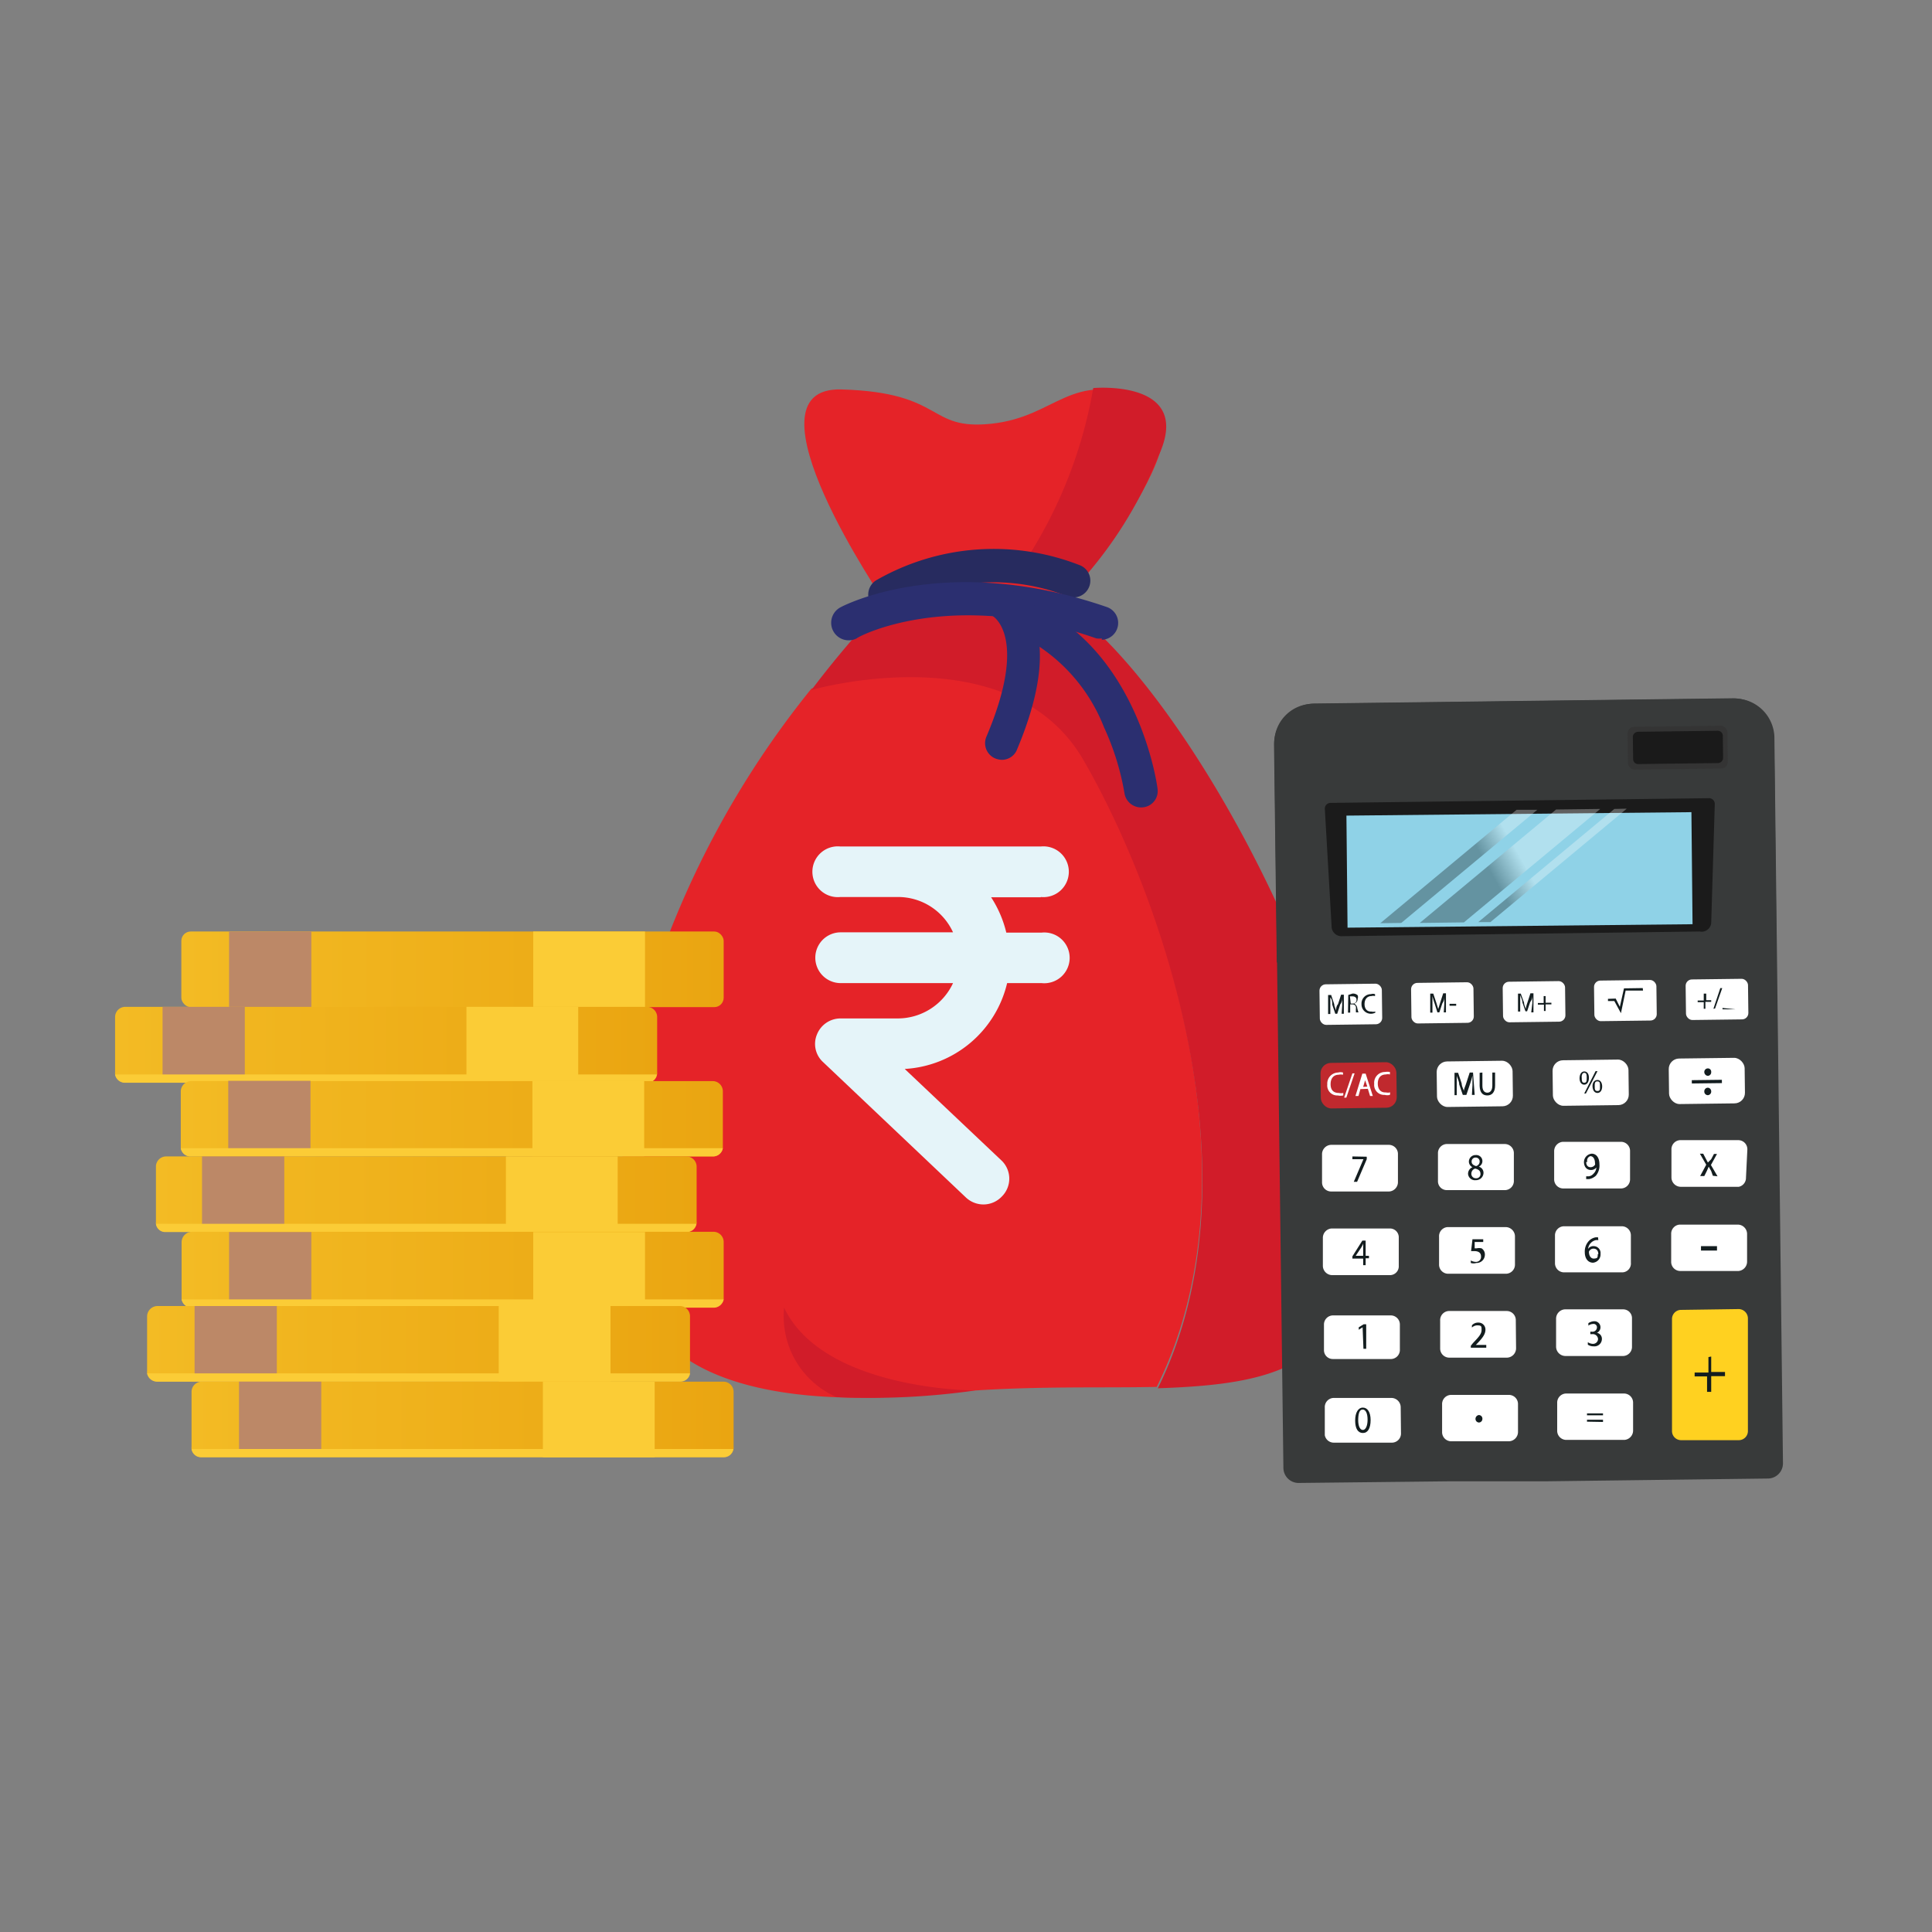 <svg xmlns="http://www.w3.org/2000/svg" xmlns:xlink="http://www.w3.org/1999/xlink" viewBox="0 0 70 70"><rect x="0" y="0" width="70" height="70" fill="#808080" stroke="none"/><defs><style>.cls-1{isolation:isolate;}.cls-2{fill:#e52328;}.cls-3{fill:#d11c29;}.cls-4{fill:#e5f4f9;}.cls-5{fill:#272b5f;}.cls-6{fill:#2b2f70;}.cls-7{fill:url(#linear-gradient);}.cls-8{fill:#fbcc36;mix-blend-mode:multiply;}.cls-9{fill:#bc8867;}.cls-26,.cls-27,.cls-28,.cls-29,.cls-9{mix-blend-mode:screen;}.cls-10{fill:url(#linear-gradient-2);}.cls-11{fill:url(#linear-gradient-3);}.cls-12{fill:url(#linear-gradient-4);}.cls-13{fill:url(#linear-gradient-5);}.cls-14{fill:url(#linear-gradient-6);}.cls-15{fill:url(#linear-gradient-7);}.cls-16{fill:#e6e6e5;}.cls-17{fill:#383a3a;}.cls-18{fill:#1b1b1b;}.cls-19{fill:#343434;}.cls-20{fill:#1a1a1a;}.cls-21{fill:#fff;}.cls-22{fill:#c0292e;}.cls-23{fill:#ffd120;}.cls-24{fill:#8fd2e7;}.cls-25{fill:#131d1f;}.cls-26{opacity:0.5;}.cls-27,.cls-28,.cls-29{opacity:0.6;}.cls-27{fill:url(#linear-gradient-8);}.cls-28{fill:url(#linear-gradient-9);}.cls-29{fill:url(#linear-gradient-10);}</style><linearGradient id="linear-gradient" x1="6.57" y1="35.12" x2="26.22" y2="35.12" gradientUnits="userSpaceOnUse"><stop offset="0" stop-color="#f3bb24"/><stop offset="1" stop-color="#eaa511"/></linearGradient><linearGradient id="linear-gradient-2" x1="4.16" y1="37.86" x2="23.81" y2="37.86" xlink:href="#linear-gradient"/><linearGradient id="linear-gradient-3" x1="6.54" y1="40.53" x2="26.19" y2="40.53" xlink:href="#linear-gradient"/><linearGradient id="linear-gradient-4" x1="5.59" y1="43.27" x2="25.24" y2="43.27" xlink:href="#linear-gradient"/><linearGradient id="linear-gradient-5" x1="6.57" y1="46.01" x2="26.22" y2="46.01" xlink:href="#linear-gradient"/><linearGradient id="linear-gradient-6" x1="5.32" y1="48.69" x2="24.97" y2="48.69" xlink:href="#linear-gradient"/><linearGradient id="linear-gradient-7" x1="6.93" y1="51.43" x2="26.58" y2="51.43" xlink:href="#linear-gradient"/><linearGradient id="linear-gradient-8" x1="55.13" y1="31.14" x2="54.08" y2="31.73" gradientUnits="userSpaceOnUse"><stop offset="0" stop-color="#fff"/><stop offset="1"/></linearGradient><linearGradient id="linear-gradient-9" x1="54.69" y1="30.37" x2="53.65" y2="30.95" xlink:href="#linear-gradient-8"/><linearGradient id="linear-gradient-10" x1="55.49" y1="31.78" x2="54.44" y2="32.37" xlink:href="#linear-gradient-8"/></defs><title>icon-multicolor-3</title><g class="cls-1"><g id="Layer_1" data-name="Layer 1"><path class="cls-2" d="M39.25,27.48c-2.67-4.6-9.82-2.54-9.85-2.53a33.44,33.44,0,0,0-6,11.31c-2.16,8,.5,12,.5,12S25.38,51.35,34,50.49c3-.3,5.64-.19,7.91-.24h0C45.79,42.43,41.93,32.08,39.25,27.48Z"/><path class="cls-3" d="M49.32,44.18c.18-7-6.26-19.25-10.83-22.33H32.08A35.36,35.36,0,0,0,29.4,25s7.18-2.07,9.85,2.53,6.54,15,2.7,22.77h0C46.35,50.15,49.18,49.48,49.32,44.18Z"/><path class="cls-2" d="M32.08,21.85S26.71,14,30.49,14.11s3.08,1.5,5.45,1.24,2.82-1.95,5.56-.91-3.58,8.14-3.58,8.14Z"/><path class="cls-4" d="M37.71,32.5a.92.92,0,1,0,0-1.83H30.45a.92.92,0,1,0,0,1.83h2.08a2.19,2.19,0,0,1,2,1.28H30.46a.92.92,0,1,0,0,1.84h4.07a2.21,2.21,0,0,1-2,1.28H30.45a.92.92,0,0,0-.85.58.89.89,0,0,0,.22,1L35,43.39a.93.93,0,0,0,.63.25.92.92,0,0,0,.67-.29.91.91,0,0,0,0-1.29l-3.52-3.33a4.05,4.05,0,0,0,3.71-3.11h1.25a.92.92,0,1,0,0-1.83H36.46a4.07,4.07,0,0,0-.55-1.28h1.8Z"/><path class="cls-3" d="M35.33,50.38s-5.49,0-6.92-3a3.19,3.19,0,0,0,1.9,3.24A26.86,26.86,0,0,0,35.33,50.38Z"/><path class="cls-3" d="M37.32,20.06a16.64,16.64,0,0,0,2.29-6s3.71-.34,2.34,2.51a15.12,15.12,0,0,1-2.88,4.59Z"/><path class="cls-5" d="M32.13,22.15A.61.61,0,0,1,31.79,21a8.54,8.54,0,0,1,7.31-.53.6.6,0,0,1,.37.77.61.61,0,0,1-.78.37,7.34,7.34,0,0,0-6.24.4A.53.53,0,0,1,32.13,22.15Z"/><path class="cls-6" d="M39.92,23.13a.64.64,0,0,1-.2,0c-5.27-1.85-8.65-.06-8.68,0A.61.61,0,0,1,30.46,22c.15-.08,3.88-2,9.66,0a.61.61,0,0,1-.2,1.18Z"/><path class="cls-6" d="M36.3,27.53a.69.69,0,0,1-.24-.05.6.6,0,0,1-.32-.79c1.55-3.65.22-4.38.21-4.38l-.07,0,.55-1.07a2,2,0,0,1,1,1.15c.47,1.14.27,2.76-.6,4.81A.59.59,0,0,1,36.3,27.53Z"/><path class="cls-6" d="M41.42,29.25a.61.61,0,0,1-.68-.52h0A9.5,9.5,0,0,0,40,26.35,6.25,6.25,0,0,0,36.91,23a.61.61,0,0,1,.49-1.11c3.83,1.69,4.52,6.49,4.54,6.69A.59.59,0,0,1,41.42,29.25Z"/><rect class="cls-7" x="6.57" y="33.75" width="19.65" height="2.74" rx="0.34"/><rect class="cls-8" x="19.32" y="33.75" width="4.05" height="2.74"/><rect class="cls-9" x="8.3" y="33.75" width="2.98" height="2.74"/><path class="cls-10" d="M23.81,36.85v2a.2.2,0,0,1,0,.07.35.35,0,0,1-.35.3H4.52a.36.36,0,0,1-.35-.3.2.2,0,0,1,0-.07v-2a.37.37,0,0,1,.36-.37H23.45A.37.37,0,0,1,23.81,36.85Z"/><rect class="cls-8" x="16.9" y="36.48" width="4.05" height="2.74"/><rect class="cls-9" x="5.89" y="36.48" width="2.98" height="2.74"/><path class="cls-8" d="M23.8,38.93a.35.35,0,0,1-.35.3H4.52a.36.36,0,0,1-.35-.3Z"/><path class="cls-11" d="M26.19,39.53V41.6a.36.36,0,0,1-.36.3H6.91a.36.36,0,0,1-.36-.3s0,0,0-.06v-2a.38.38,0,0,1,.37-.37H25.83A.37.37,0,0,1,26.19,39.53Z"/><rect class="cls-8" x="19.29" y="39.16" width="4.05" height="2.74"/><rect class="cls-9" x="8.27" y="39.16" width="2.98" height="2.74"/><path class="cls-8" d="M26.19,41.6a.36.36,0,0,1-.36.3H6.91a.36.36,0,0,1-.36-.3Z"/><path class="cls-12" d="M25.24,42.27v2a.13.13,0,0,1,0,.06.35.35,0,0,1-.35.3H6a.34.34,0,0,1-.35-.3.13.13,0,0,1,0-.06v-2A.37.37,0,0,1,6,41.9H24.88A.37.37,0,0,1,25.24,42.27Z"/><rect class="cls-8" x="18.33" y="41.9" width="4.05" height="2.74"/><rect class="cls-9" x="7.32" y="41.9" width="2.98" height="2.74"/><path class="cls-8" d="M25.23,44.34a.35.35,0,0,1-.35.3H6a.34.34,0,0,1-.35-.3Z"/><path class="cls-13" d="M26.22,45v2.07a.37.37,0,0,1-.36.3H6.94a.37.37,0,0,1-.36-.3s0,0,0-.06V45a.38.38,0,0,1,.37-.37H25.86A.37.37,0,0,1,26.22,45Z"/><rect class="cls-8" x="19.32" y="44.64" width="4.05" height="2.74"/><rect class="cls-9" x="8.3" y="44.64" width="2.98" height="2.74"/><path class="cls-8" d="M26.22,47.08a.37.37,0,0,1-.36.3H6.94a.37.37,0,0,1-.36-.3Z"/><path class="cls-14" d="M25,47.69v2a.13.13,0,0,1,0,.06.35.35,0,0,1-.35.3H5.69a.37.37,0,0,1-.36-.3.13.13,0,0,1,0-.06v-2a.38.38,0,0,1,.37-.37H24.61A.37.37,0,0,1,25,47.69Z"/><rect class="cls-8" x="18.07" y="47.32" width="4.05" height="2.74"/><rect class="cls-9" x="7.05" y="47.32" width="2.98" height="2.74"/><path class="cls-8" d="M25,49.76a.35.35,0,0,1-.35.3H5.69a.37.37,0,0,1-.36-.3Z"/><path class="cls-15" d="M26.58,50.43v2a.13.13,0,0,1,0,.06.35.35,0,0,1-.35.3H7.29a.35.35,0,0,1-.35-.3.13.13,0,0,1,0-.06v-2a.37.37,0,0,1,.36-.37H26.22A.37.37,0,0,1,26.58,50.43Z"/><rect class="cls-8" x="19.67" y="50.06" width="4.05" height="2.74"/><rect class="cls-9" x="8.66" y="50.06" width="2.98" height="2.74"/><path class="cls-8" d="M26.57,52.5a.35.35,0,0,1-.35.3H7.29a.35.35,0,0,1-.35-.3Z"/><path class="cls-16" d="M49.41,51.46a.09.09,0,0,1-.09.09.09.09,0,0,1,0-.18A.09.09,0,0,1,49.41,51.46Z"/><path class="cls-17" d="M64.6,53a.55.55,0,0,1-.55.57l-8,.1-3.49,0-5.49.06a.55.55,0,0,1-.57-.55l-.33-26.25a1.41,1.41,0,0,1,1.4-1.43l15.26-.19a1.44,1.44,0,0,1,1.46,1.41Z"/><path class="cls-17" d="M64.37,34.65c-2.84.26-5.91.43-9.19.47s-6.15-.06-8.92-.25L46.16,27a1.5,1.5,0,0,1,1.48-1.51l15.12-.19a1.5,1.5,0,0,1,1.52,1.48Z"/><path class="cls-18" d="M61.58,33.75l-12.95.17a.36.36,0,0,1-.38-.3L48,29.29a.21.21,0,0,1,.22-.2l13.68-.17a.21.21,0,0,1,.23.2L62,33.45A.35.35,0,0,1,61.58,33.75Z"/><rect class="cls-19" x="58.98" y="26.31" width="3.62" height="1.55" rx="0.24" transform="translate(-0.34 0.77) rotate(-0.72)"/><rect class="cls-20" x="60.21" y="25.45" width="1.17" height="3.26" rx="0.18" transform="translate(87.11 -34.05) rotate(89.28)"/><rect class="cls-21" x="47.81" y="35.65" width="2.26" height="1.47" rx="0.23" transform="translate(-0.45 0.62) rotate(-0.72)"/><rect class="cls-21" x="51.13" y="35.6" width="2.26" height="1.47" rx="0.23" transform="translate(-0.45 0.66) rotate(-0.72)"/><rect class="cls-21" x="54.45" y="35.56" width="2.26" height="1.47" rx="0.23" transform="translate(-0.45 0.7) rotate(-0.72)"/><rect class="cls-21" x="57.76" y="35.52" width="2.26" height="1.47" rx="0.23" transform="translate(-0.45 0.74) rotate(-0.72)"/><rect class="cls-21" x="61.08" y="35.48" width="2.26" height="1.47" rx="0.23" transform="translate(-0.45 0.78) rotate(-0.72)"/><rect class="cls-22" x="47.85" y="38.5" width="2.75" height="1.65" rx="0.38" transform="translate(-0.49 0.62) rotate(-0.72)"/><rect class="cls-21" x="52.06" y="38.45" width="2.75" height="1.65" rx="0.38" transform="translate(-0.49 0.67) rotate(-0.72)"/><rect class="cls-21" x="56.26" y="38.4" width="2.75" height="1.65" rx="0.38" transform="translate(-0.49 0.73) rotate(-0.72)"/><rect class="cls-21" x="60.47" y="38.34" width="2.75" height="1.65" rx="0.38" transform="translate(-0.49 0.78) rotate(-0.72)"/><path class="cls-21" d="M50.65,42.82a.34.34,0,0,1-.32.35l-2.11,0a.33.33,0,0,1-.32-.34l0-1a.34.34,0,0,1,.32-.35l2.11,0a.33.33,0,0,1,.32.34Z"/><path class="cls-21" d="M54.85,42.77a.33.33,0,0,1-.31.35l-2.12,0a.32.32,0,0,1-.32-.33v-1a.33.33,0,0,1,.31-.34l2.12,0a.33.33,0,0,1,.32.34Z"/><path class="cls-21" d="M59.06,42.72a.33.33,0,0,1-.32.34l-2.11,0a.33.33,0,0,1-.32-.34l0-1a.34.34,0,0,1,.32-.35l2.11,0a.33.33,0,0,1,.32.34Z"/><path class="cls-21" d="M63.26,42.67A.33.33,0,0,1,63,43l-2.11,0a.34.34,0,0,1-.33-.34v-1a.33.33,0,0,1,.31-.35l2.12,0a.33.33,0,0,1,.32.34Z"/><path class="cls-21" d="M50.68,45.86a.32.32,0,0,1-.31.34l-2.11,0a.34.34,0,0,1-.33-.34v-1a.34.34,0,0,1,.32-.35l2.11,0a.32.32,0,0,1,.32.33Z"/><path class="cls-21" d="M54.89,45.81a.33.33,0,0,1-.32.34l-2.11,0a.33.33,0,0,1-.32-.34v-1a.33.33,0,0,1,.31-.35l2.11,0a.34.34,0,0,1,.33.34Z"/><path class="cls-21" d="M59.09,45.75a.32.32,0,0,1-.31.35l-2.11,0a.33.33,0,0,1-.33-.33v-1a.33.33,0,0,1,.32-.34l2.11,0a.33.33,0,0,1,.32.34Z"/><path class="cls-21" d="M63.3,45.7a.34.34,0,0,1-.31.35l-2.12,0a.33.33,0,0,1-.32-.34v-1a.33.33,0,0,1,.31-.34l2.11,0a.34.34,0,0,1,.33.34Z"/><path class="cls-21" d="M50.72,48.89a.33.33,0,0,1-.31.35l-2.12,0a.32.32,0,0,1-.32-.33V48a.33.33,0,0,1,.31-.34l2.12,0a.33.33,0,0,1,.32.34Z"/><path class="cls-21" d="M54.93,48.84a.34.34,0,0,1-.32.35l-2.11,0a.33.33,0,0,1-.32-.34v-1a.33.33,0,0,1,.31-.35l2.11,0a.33.33,0,0,1,.32.34Z"/><path class="cls-21" d="M59.13,48.79a.33.33,0,0,1-.31.34l-2.11,0a.34.34,0,0,1-.33-.34v-1a.34.34,0,0,1,.32-.35l2.11,0a.32.32,0,0,1,.32.33Z"/><path class="cls-21" d="M50.76,51.93a.33.33,0,0,1-.32.34l-2.11,0A.33.33,0,0,1,48,52V51a.33.33,0,0,1,.31-.35l2.11,0a.34.34,0,0,1,.33.34Z"/><path class="cls-21" d="M55,51.87a.34.34,0,0,1-.32.35l-2.11,0a.33.33,0,0,1-.32-.34l0-1a.33.33,0,0,1,.32-.34l2.11,0a.33.33,0,0,1,.32.34Z"/><path class="cls-21" d="M59.17,51.82a.34.34,0,0,1-.31.35l-2.12,0a.33.33,0,0,1-.32-.34v-1a.33.33,0,0,1,.31-.34l2.12,0a.33.33,0,0,1,.32.34Z"/><path class="cls-23" d="M60.89,47.46a.33.33,0,0,0-.31.34l0,1.54v1.5l0,1a.33.33,0,0,0,.32.34l2.11,0a.33.33,0,0,0,.32-.34l0-1V49.3l0-1.53a.34.34,0,0,0-.33-.34Z"/><rect class="cls-24" x="48.88" y="29.34" width="12.5" height="4.06" transform="matrix(1, -0.01, 0.01, 1, -0.39, 0.7)"/><path class="cls-25" d="M48.63,36.43c0-.1,0-.21,0-.3h0c0,.08,0,.17-.07.26l-.11.34h-.07l-.11-.33c0-.09,0-.18-.07-.26h0v.3l0,.3h-.08l0-.69h.11l.11.33c0,.08.05.16.07.23h0c0-.07,0-.15.07-.23l.11-.34h.1l0,.69h-.08Z"/><path class="cls-25" d="M48.85,36.05,49,36a.25.25,0,0,1,.19.06.17.17,0,0,1,0,.13.17.17,0,0,1-.12.17h0s.08.06.1.13a1.09,1.09,0,0,0,.05.19h-.09a.81.81,0,0,1,0-.16c0-.09-.06-.13-.13-.13h-.08v.3h-.08Zm.09.31H49a.13.13,0,0,0,.15-.13c0-.09-.06-.13-.15-.13h-.09Z"/><path class="cls-25" d="M49.83,36.69a.34.34,0,0,1-.5-.31.34.34,0,0,1,.34-.36.24.24,0,0,1,.15,0l0,.07a.25.25,0,0,0-.13,0c-.15,0-.25.11-.25.29s.1.28.25.27a.29.29,0,0,0,.14,0Z"/><path class="cls-25" d="M52.33,36.38c0-.09,0-.21,0-.3h0c0,.08,0,.17-.07.27l-.11.33h-.07l-.1-.32a2,2,0,0,1-.08-.27h0c0,.08,0,.2,0,.3l0,.3h-.08l0-.69h.11l.11.33.07.23h0l.07-.23.11-.34h.1l0,.69h-.08Z"/><path class="cls-25" d="M52.76,36.37v.07h-.24v-.07Z"/><path class="cls-25" d="M55.52,36.34c0-.09,0-.21,0-.3h0c0,.08,0,.17-.08.27l-.11.33h-.06l-.11-.32c0-.1-.06-.19-.08-.27h0c0,.08,0,.2,0,.3v.3H55L55,36h.1l.12.33c0,.09.05.16.06.23h0a1.31,1.31,0,0,1,.06-.23l.11-.34h.11l0,.69h-.08Z"/><path class="cls-25" d="M56,36.09v.24h.21v.06H56v.24h-.06V36.4h-.22v-.06h.21v-.25Z"/><polygon class="cls-25" points="58.73 36.71 58.49 36.27 58.26 36.27 58.26 36.19 58.54 36.18 58.69 36.48 58.84 35.81 59.52 35.8 59.53 35.89 58.9 35.89 58.73 36.71"/><path class="cls-25" d="M61.82,36v.24H62v.06h-.21v.25h-.06v-.24h-.22v-.06h.22V36Z"/><path class="cls-25" d="M62.08,36.55l.25-.75h.07l-.26.74Z"/><path class="cls-25" d="M62.88,36.57v0h-.47v-.05Z"/><path class="cls-21" d="M48.67,39.69a.46.46,0,0,1-.2,0,.36.36,0,0,1-.38-.4.4.4,0,0,1,.39-.43.34.34,0,0,1,.18,0l0,.08a.35.35,0,0,0-.16,0c-.17,0-.29.12-.29.34s.11.32.3.32a.38.38,0,0,0,.16,0Z"/><path class="cls-21" d="M48.7,39.77l.3-.88h.08l-.3.88Z"/><path class="cls-21" d="M49.29,39.46l-.07.25h-.11l.25-.81h.12l.26.81h-.1l-.08-.26Zm.25-.09-.08-.23a.83.83,0,0,1,0-.15h0s0,.1,0,.15l-.07.24Z"/><path class="cls-21" d="M50.36,39.67a.38.38,0,0,1-.19,0,.36.36,0,0,1-.38-.4.39.39,0,0,1,.39-.43.54.54,0,0,1,.18,0l0,.09a.31.31,0,0,0-.15,0c-.18,0-.29.12-.29.33s.11.33.29.32a.38.38,0,0,0,.16,0Z"/><path class="cls-25" d="M53.35,39.32c0-.12,0-.25,0-.35h0a3.19,3.19,0,0,1-.09.31l-.13.39H53l-.13-.38c0-.12-.07-.22-.09-.32h0c0,.11,0,.24,0,.36l0,.35H52.7l0-.81h.13l.13.39c0,.1.06.19.08.27h0c0-.08.05-.17.08-.27l.13-.4h.12l.06.81h-.1Z"/><path class="cls-25" d="M53.71,38.86v.48c0,.18.08.25.18.25s.18-.08.18-.26v-.47h.1v.47c0,.25-.12.36-.28.36s-.27-.09-.28-.34v-.48Z"/><path class="cls-25" d="M57.57,39.05c0,.17-.08.25-.17.25s-.17-.08-.17-.23.07-.25.17-.25S57.57,38.9,57.57,39.05Zm-.26,0c0,.1,0,.18.09.18s.09-.08.09-.18,0-.18-.09-.18S57.3,39,57.31,39.06Zm.09.57.41-.81h.07l-.42.81Zm.65-.26c0,.16-.08.24-.17.24s-.17-.07-.18-.23.08-.24.18-.24S58.05,39.22,58.05,39.37Zm-.27,0c0,.1,0,.17.1.17s.09-.07.09-.18,0-.17-.1-.17S57.78,39.28,57.78,39.38Z"/><path class="cls-25" d="M62.06,42.6,62,42.43l-.09-.16h0l-.07.16-.09.18H61.6l.22-.41-.23-.4h.12l.1.19.07.13h0L62,42l.1-.19h.11l-.22.4.24.41Z"/><path class="cls-25" d="M62.21,45.15v.16h-.58v-.16Z"/><path class="cls-25" d="M62,49.15v.56h.5v.15h-.5v.57h-.15v-.56H61.4v-.14h.5v-.56Z"/><path class="cls-25" d="M57.5,51.28v-.07h.58v.07Zm0,.23v-.07h.58v.08Z"/><path class="cls-25" d="M62,38.84a.12.12,0,0,0-.12-.13.13.13,0,0,0-.13.14.14.14,0,0,0,.13.13A.13.13,0,0,0,62,38.84Z"/><path class="cls-25" d="M62,39.54a.13.13,0,0,0-.12-.13.13.13,0,0,0-.13.13.13.13,0,0,0,.13.14A.13.13,0,0,0,62,39.54Z"/><rect class="cls-25" x="61.3" y="39.13" width="1.09" height="0.12" transform="translate(-0.49 0.78) rotate(-0.72)"/><path class="cls-25" d="M53.71,51.41a.13.13,0,0,0-.13-.14.14.14,0,0,0-.12.14.13.13,0,0,0,.13.13A.13.13,0,0,0,53.71,51.41Z"/><path class="cls-25" d="M49.37,48.09h0l-.14.09,0-.09.18-.11h.09v.89h-.1Z"/><path class="cls-25" d="M53.29,48.83v-.07l.08-.1c.21-.22.31-.33.31-.47s0-.17-.17-.17a.3.3,0,0,0-.18.08l0-.08a.29.29,0,0,1,.23-.1.25.25,0,0,1,.26.26c0,.16-.11.3-.28.48l-.07.07h.38v.1Z"/><path class="cls-25" d="M57.53,48.63a.34.34,0,0,0,.18.06.18.18,0,0,0,.19-.18.19.19,0,0,0-.22-.17h-.06v-.09h.06a.16.16,0,0,0,.18-.15.12.12,0,0,0-.14-.13.29.29,0,0,0-.17.06l0-.09a.41.41,0,0,1,.22-.07.22.22,0,0,1,.09.42h0a.22.22,0,0,1,.18.22.27.27,0,0,1-.3.27.37.37,0,0,1-.21-.06Z"/><path class="cls-25" d="M49.39,45.84V45.6H49v-.08l.36-.57h.12v.55h.12v.09h-.12v.25Zm0-.34v-.44h0a.91.91,0,0,1-.07.14l-.2.3h.28Z"/><path class="cls-25" d="M53.74,45h-.31l0,.23h.07a.41.41,0,0,1,.18,0,.26.26,0,0,1,.12.23.3.3,0,0,1-.31.3.34.34,0,0,1-.2,0l0-.09a.39.39,0,0,0,.18.05.18.18,0,0,0,.19-.2c0-.11-.07-.19-.24-.19H53.3l.05-.43h.39Z"/><path class="cls-25" d="M57.91,44.93h-.08a.36.36,0,0,0-.29.32h0a.22.22,0,0,1,.2-.1.25.25,0,0,1,.25.28.3.3,0,0,1-.27.32c-.18,0-.3-.15-.3-.38a.56.56,0,0,1,.14-.4.44.44,0,0,1,.26-.14h.08Zm0,.51c0-.13-.07-.2-.18-.2a.18.18,0,0,0-.16.11.43.43,0,0,0,0,0c0,.15.07.26.19.25S57.89,45.57,57.89,45.44Z"/><path class="cls-25" d="M49.52,41.91V42l-.35.82h-.12L49.4,42H49v-.1Z"/><path class="cls-25" d="M53.19,42.53a.26.26,0,0,1,.16-.24h0a.23.23,0,0,1-.13-.2.24.24,0,0,1,.25-.24.22.22,0,0,1,.11.42h0a.23.23,0,0,1,.17.22.27.27,0,0,1-.28.27A.25.25,0,0,1,53.19,42.53Zm.45,0c0-.11-.07-.16-.19-.19a.19.19,0,0,0-.14.18.16.16,0,0,0,.17.17A.15.15,0,0,0,53.64,42.52Zm-.32-.44c0,.09.07.13.16.16a.17.17,0,0,0,.13-.16.14.14,0,0,0-.14-.15A.14.14,0,0,0,53.32,42.08Z"/><path class="cls-25" d="M57.47,42.62h.09a.26.26,0,0,0,.17-.09.34.34,0,0,0,.11-.23h0a.24.24,0,0,1-.2.09c-.15,0-.24-.11-.25-.27a.31.31,0,0,1,.28-.32c.17,0,.28.15.28.38a.57.57,0,0,1-.13.42.5.5,0,0,1-.24.12h-.11Zm0-.52c0,.12.06.19.16.19a.19.19,0,0,0,.16-.09.07.07,0,0,0,0-.05c0-.15-.06-.26-.17-.26A.17.17,0,0,0,57.51,42.1Z"/><path class="cls-25" d="M49.66,51.45c0,.3-.1.47-.28.47s-.28-.16-.28-.45.11-.47.28-.47S49.66,51.17,49.66,51.45Zm-.45,0c0,.23.07.36.17.36s.17-.15.17-.37-.06-.37-.18-.37S49.21,51.23,49.21,51.47Z"/><g class="cls-26"><polygon class="cls-27" points="53.04 33.42 51.44 33.44 56.38 29.33 57.98 29.31 53.04 33.42"/><polygon class="cls-28" points="50.77 33.44 50.01 33.45 54.95 29.34 55.7 29.34 50.77 33.44"/><polygon class="cls-29" points="54 33.41 53.56 33.41 58.49 29.31 58.94 29.3 54 33.41"/></g></g></g></svg>